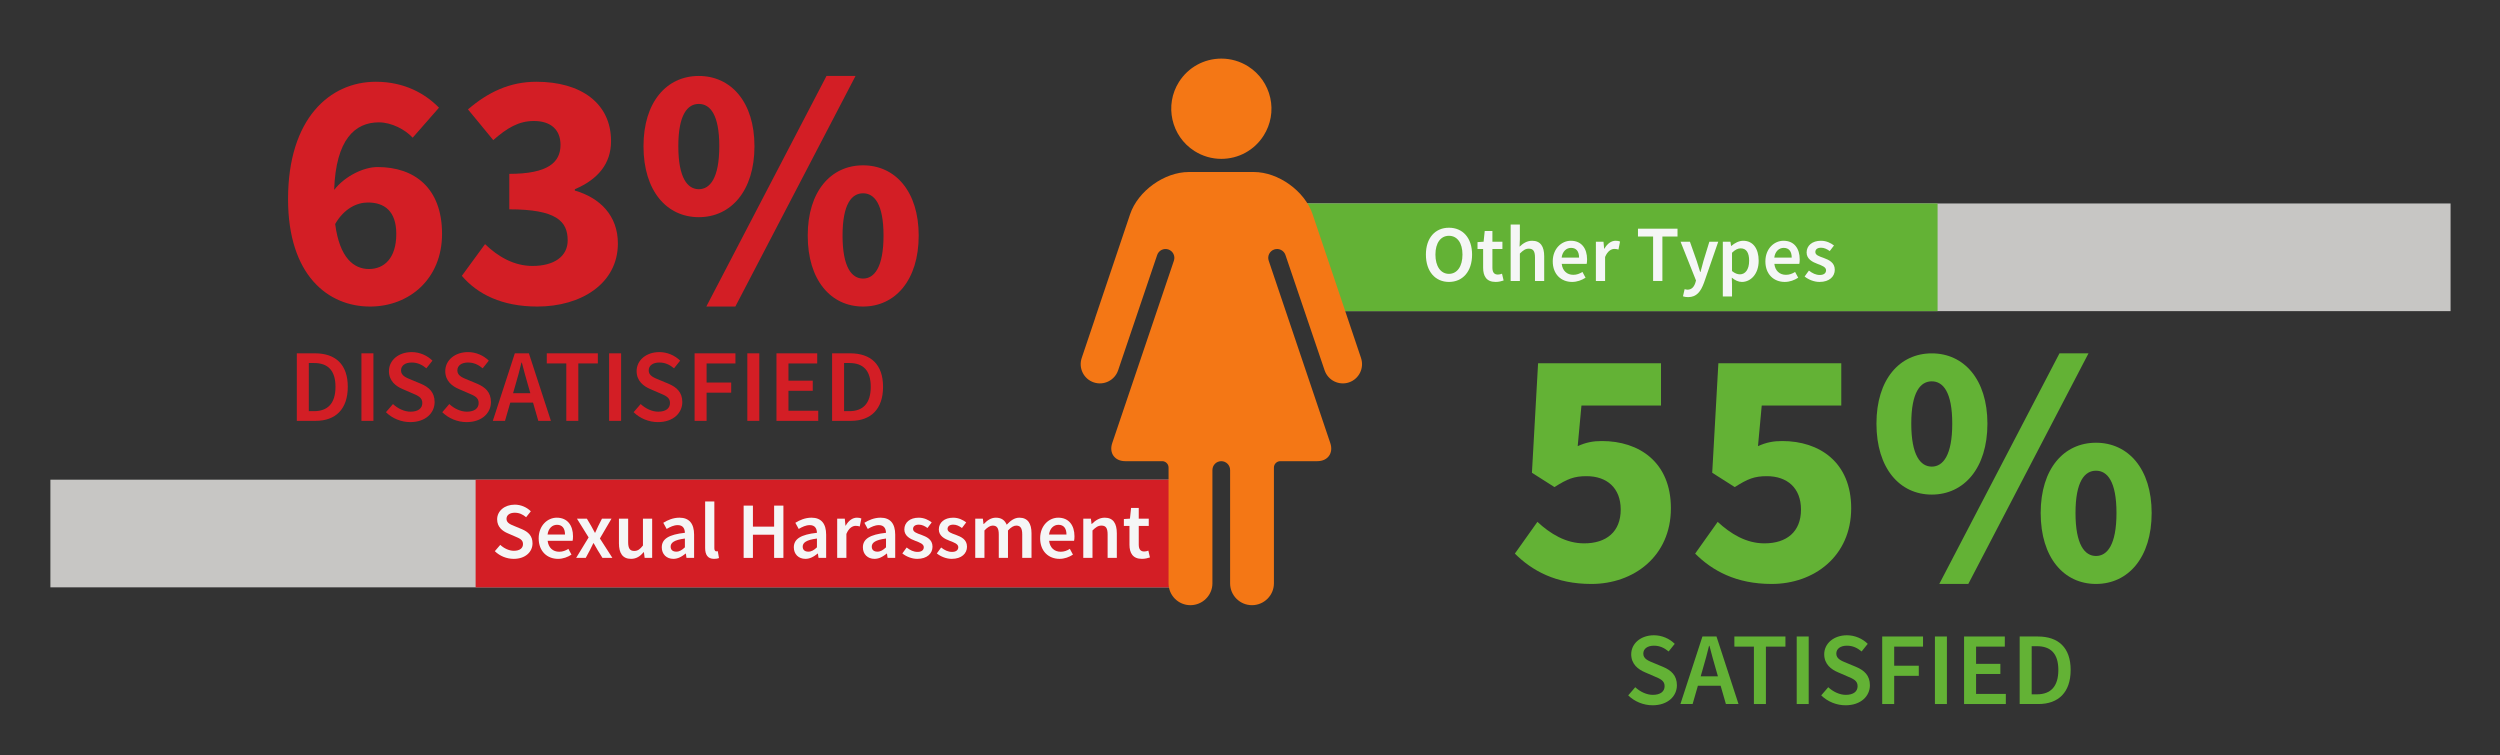 <?xml version="1.0" encoding="UTF-8" standalone="no"?>
<svg
   xmlns:dc="http://purl.org/dc/elements/1.1/"
   xmlns:cc="http://creativecommons.org/ns#"
   xmlns:rdf="http://www.w3.org/1999/02/22-rdf-syntax-ns#"
   xmlns:svg="http://www.w3.org/2000/svg"
   xmlns="http://www.w3.org/2000/svg"
   id="svg5646"
   version="1.1"
   viewBox="0 0 132.292 39.97"
   height="151.069"
   width="500">
  <rect x="0" y="0" width="132.292" height="39.97" fill="#333333" stroke="none"/>
  <defs
     id="defs5640">
    <clipPath
       clipPathUnits="userSpaceOnUse"
       id="clipPath4593">
      <path
         d="M 0,0 H 612 V 792 H 0 Z"
         id="path4591" />
    </clipPath>
    <clipPath
       clipPathUnits="userSpaceOnUse"
       id="clipPath4926">
      <path
         d="M 0,0 H 612 V 792 H 0 Z"
         id="path4924" />
    </clipPath>
    <clipPath
       clipPathUnits="userSpaceOnUse"
       id="clipPath5295">
      <path
         d="M 0,0 H 612 V 792 H 0 Z"
         id="path5293" />
    </clipPath>
    <clipPath
       clipPathUnits="userSpaceOnUse"
       id="clipPath5319">
      <path
         d="M 0,0 H 612 V 792 H 0 Z"
         id="path5317" />
    </clipPath>
    <clipPath
       clipPathUnits="userSpaceOnUse"
       id="clipPath5339">
      <path
         d="M 0,0 H 612 V 792 H 0 Z"
         id="path5337" />
    </clipPath>
  </defs>
  <g
     transform="translate(-40.195,-113.717)"
     id="layer1">
    <g
       id="g5607"
       transform="matrix(0.862,0,0,0.862,-229.792,-281.698)">
      <g
         id="g5277"
         transform="matrix(0.353,0,0,-0.353,349.141,461.824)">
        <path
           d="m 0,0 c -0.057,0 -0.113,-0.002 -0.17,-0.002 0.057,0 0.113,-0.002 0.17,-0.002 z"
           style="fill:#797b7c;fill-opacity:1;fill-rule:nonzero;stroke:none"
           id="path5279" />
      </g>
      <g
         id="g5281"
         transform="matrix(0.353,0,0,-0.353,349.082,461.824)">
        <path
           d="m 0,0 v -0.004 c 0.053,0 0.106,0.002 0.16,0.002 C 0.106,-0.002 0.053,0 0,0"
           style="fill:#ed1d24;fill-opacity:1;fill-rule:nonzero;stroke:none"
           id="path5283" />
      </g>
      <path
         d="m 463.647,471.209 h -70.298 v 6.609 H 463.647 Z"
         style="fill:#c7c6c4;fill-opacity:1;fill-rule:nonzero;stroke:none;stroke-width:0.353"
         id="path5285" />
      <path
         d="m 432.155,471.209 h -38.806 v 6.609 h 38.806 z"
         style="fill:#63b235;fill-opacity:1;fill-rule:nonzero;stroke:none;stroke-width:0.353"
         id="path5287" />
      <g
         id="g5289"
         transform="matrix(0.353,0,0,-0.353,261.451,571.876)">
        <g
           id="g5291"
           clip-path="url(#clipPath5295)">
          <g
             id="text5299"
             style="font-variant:normal;font-weight:bold;font-stretch:normal;font-size:59.378px;font-family:'Source Sans Pro';-inkscape-font-specification:SourceSansPro-Bold;writing-mode:lr-tb;fill:#63b235;fill-opacity:1;fill-rule:nonzero;stroke:none"
             transform="matrix(1,0,0,-0.999,408.703,219.722)"
             aria-label="55%">
            <path
               id="path7138"
               style=""
               d="m 14.666,0.713 c 7.363,0 13.835,-4.81 13.835,-13.182 0,-8.016 -5.522,-11.697 -11.994,-11.697 -1.544,0 -2.791,0.238 -4.216,0.891 l 0.653,-7.066 h 13.835 v -7.363 H 5.403 l -1.069,19.06 3.919,2.494 c 2.256,-1.425 3.385,-1.9 5.582,-1.9 3.503,0 5.938,2.019 5.938,5.819 0,3.86 -2.494,5.878 -6.353,5.878 -3.206,0 -5.878,-1.663 -8.135,-3.741 l -3.919,5.522 c 2.969,2.969 7.125,5.285 13.301,5.285 z" />
            <path
               id="path7140"
               style=""
               d="m 46.018,0.713 c 7.363,0 13.835,-4.81 13.835,-13.182 0,-8.016 -5.522,-11.697 -11.994,-11.697 -1.544,0 -2.791,0.238 -4.216,0.891 l 0.653,-7.066 h 13.835 v -7.363 H 36.755 l -1.069,19.06 3.919,2.494 c 2.256,-1.425 3.385,-1.9 5.582,-1.9 3.503,0 5.938,2.019 5.938,5.819 0,3.86 -2.494,5.878 -6.353,5.878 -3.206,0 -5.878,-1.663 -8.135,-3.741 l -3.919,5.522 c 2.969,2.969 7.125,5.285 13.301,5.285 z" />
            <path
               id="path7142"
               style=""
               d="m 73.866,-14.844 c 5.582,0 9.679,-4.572 9.679,-12.351 0,-7.719 -4.097,-12.232 -9.679,-12.232 -5.582,0 -9.619,4.513 -9.619,12.232 0,7.779 4.038,12.351 9.619,12.351 z m 0,-4.869 c -1.959,0 -3.563,-1.959 -3.563,-7.482 0,-5.522 1.603,-7.363 3.563,-7.363 1.959,0 3.563,1.841 3.563,7.363 0,5.522 -1.603,7.482 -3.563,7.482 z m 1.306,20.426 h 5.047 L 101.121,-39.427 h -5.047 z m 27.254,0 c 5.582,0 9.679,-4.572 9.679,-12.351 0,-7.719 -4.097,-12.232 -9.679,-12.232 -5.582,0 -9.619,4.513 -9.619,12.232 0,7.779 4.038,12.351 9.619,12.351 z m 0,-4.869 c -1.959,0 -3.563,-1.959 -3.563,-7.482 0,-5.522 1.603,-7.363 3.563,-7.363 1.959,0 3.563,1.841 3.563,7.363 0,5.522 -1.603,7.482 -3.563,7.482 z" />
          </g>
          <g
             id="text5303"
             style="font-variant:normal;font-weight:600;font-stretch:normal;font-size:17.977px;font-family:'Source Sans Pro Semibold';-inkscape-font-specification:SourceSansPro-Semibold;writing-mode:lr-tb;fill:#63b235;fill-opacity:1;fill-rule:nonzero;stroke:none"
             transform="matrix(1,0,0,-0.999,429.097,198.127)"
             aria-label="SATISFIED">
            <path
               id="path7145"
               style=""
               d="m 4.926,0.216 c 2.643,0 4.225,-1.582 4.225,-3.488 0,-1.708 -0.989,-2.589 -2.373,-3.182 l -1.6,-0.665 c -0.971,-0.395 -1.87,-0.737 -1.87,-1.654 0,-0.863 0.737,-1.384 1.852,-1.384 1.007,0 1.798,0.378 2.553,1.007 l 1.061,-1.33 c -0.917,-0.917 -2.247,-1.492 -3.613,-1.492 -2.301,0 -3.955,1.438 -3.955,3.308 0,1.726 1.222,2.643 2.373,3.128 l 1.618,0.701 c 1.061,0.449 1.816,0.755 1.816,1.726 0,0.917 -0.719,1.51 -2.049,1.51 -1.079,0 -2.211,-0.539 -3.056,-1.33 l -1.222,1.42 C 1.798,-0.413 3.344,0.216 4.926,0.216 Z" />
            <path
               id="path7147"
               style=""
               d="m 13.698,-6.256 c 0.378,-1.24 0.719,-2.571 1.043,-3.883 h 0.072 c 0.342,1.294 0.683,2.643 1.061,3.883 l 0.413,1.438 H 13.285 Z M 9.762,0 h 2.121 l 0.917,-3.182 h 3.955 L 17.671,0 h 2.193 l -3.829,-11.757 h -2.445 z" />
            <path
               id="path7149"
               style=""
               d="m 22.543,0 h 2.085 v -9.995 h 3.398 v -1.762 h -8.881 v 1.762 h 3.398 z" />
            <path
               id="path7151"
               style=""
               d="m 29.986,0 h 2.085 v -11.757 h -2.085 z" />
            <path
               id="path7153"
               style=""
               d="m 38.489,0.216 c 2.643,0 4.225,-1.582 4.225,-3.488 0,-1.708 -0.989,-2.589 -2.373,-3.182 l -1.6,-0.665 c -0.971,-0.395 -1.87,-0.737 -1.87,-1.654 0,-0.863 0.737,-1.384 1.852,-1.384 1.007,0 1.798,0.378 2.553,1.007 l 1.061,-1.33 c -0.917,-0.917 -2.247,-1.492 -3.613,-1.492 -2.301,0 -3.955,1.438 -3.955,3.308 0,1.726 1.222,2.643 2.373,3.128 l 1.618,0.701 c 1.061,0.449 1.816,0.755 1.816,1.726 0,0.917 -0.719,1.51 -2.049,1.51 -1.079,0 -2.211,-0.539 -3.056,-1.33 l -1.222,1.42 c 1.115,1.097 2.661,1.726 4.243,1.726 z" />
            <path
               id="path7155"
               style=""
               d="m 44.853,0 h 2.085 v -4.908 h 4.279 v -1.762 h -4.279 v -3.326 h 5.016 v -1.762 h -7.101 z" />
            <path
               id="path7157"
               style=""
               d="m 54.021,0 h 2.085 v -11.757 h -2.085 z" />
            <path
               id="path7159"
               style=""
               d="m 59.09,0 h 7.263 v -1.762 h -5.177 v -3.47 h 4.225 v -1.762 h -4.225 v -3.002 h 4.998 V -11.757 H 59.09 Z" />
            <path
               id="path7161"
               style=""
               d="m 68.762,0 h 3.254 c 3.488,0 5.609,-2.031 5.609,-5.932 0,-3.883 -2.121,-5.825 -5.717,-5.825 h -3.146 z m 2.085,-1.69 V -10.067 h 0.917 c 2.373,0 3.721,1.258 3.721,4.135 0,2.894 -1.348,4.243 -3.721,4.243 z" />
          </g>
          <g
             id="text5307"
             style="font-variant:normal;font-weight:600;font-stretch:normal;font-size:13.918px;font-family:'Source Sans Pro Semibold';-inkscape-font-specification:SourceSansPro-Semibold;writing-mode:lr-tb;fill:#f5f6f6;fill-opacity:1;fill-rule:nonzero;stroke:none"
             transform="matrix(1,0,0,-0.999,393.915,271.699)"
             aria-label="Other Types">
            <path
               id="path7164"
               style=""
               d="m 4.69,0.167 c 2.38,0 4.022,-1.809 4.022,-4.76 0,-2.937 -1.642,-4.676 -4.022,-4.676 -2.366,0 -4.008,1.74 -4.008,4.676 0,2.951 1.642,4.76 4.008,4.76 z m 0,-1.406 c -1.434,0 -2.352,-1.308 -2.352,-3.354 0,-2.032 0.919,-3.271 2.352,-3.271 1.434,0 2.352,1.239 2.352,3.271 0,2.046 -0.919,3.354 -2.352,3.354 z" />
            <path
               id="path7166"
               style=""
               d="m 12.804,0.167 c 0.543,0 1.016,-0.125 1.392,-0.251 L 13.918,-1.267 c -0.195,0.084 -0.473,0.153 -0.71,0.153 -0.654,0 -0.96,-0.39 -0.96,-1.197 v -3.257 h 1.74 v -1.267 h -1.74 v -1.865 h -1.336 l -0.195,1.865 -1.058,0.07 v 1.197 h 0.974 v 3.257 c 0,1.475 0.585,2.477 2.171,2.477 z" />
            <path
               id="path7168"
               style=""
               d="m 15.421,0 h 1.601 v -4.774 c 0.571,-0.557 0.96,-0.849 1.559,-0.849 0.752,0 1.072,0.418 1.072,1.545 V 0 h 1.601 v -4.287 c 0,-1.726 -0.64,-2.714 -2.102,-2.714 -0.932,0 -1.614,0.487 -2.185,1.03 l 0.056,-1.322 V -9.826 H 15.421 Z" />
            <path
               id="path7170"
               style=""
               d="m 26.109,0.167 c 0.863,0 1.684,-0.306 2.338,-0.738 L 27.905,-1.573 c -0.501,0.32 -1.002,0.501 -1.587,0.501 -1.099,0 -1.879,-0.696 -2.018,-1.907 h 4.342 c 0.042,-0.167 0.07,-0.473 0.07,-0.779 0,-1.907 -0.974,-3.243 -2.825,-3.243 -1.601,0 -3.145,1.364 -3.145,3.591 0,2.255 1.475,3.577 3.368,3.577 z m -1.823,-4.231 c 0.139,-1.099 0.835,-1.698 1.642,-1.698 0.932,0 1.392,0.64 1.392,1.698 z" />
            <path
               id="path7172"
               style=""
               d="m 30.243,0 h 1.601 v -4.175 c 0.418,-1.03 1.072,-1.406 1.614,-1.406 0.292,0 0.473,0.042 0.71,0.111 l 0.278,-1.392 c -0.209,-0.097 -0.431,-0.139 -0.779,-0.139 -0.724,0 -1.447,0.487 -1.935,1.378 h -0.056 l -0.111,-1.211 h -1.322 z" />
            <path
               id="path7174"
               style=""
               d="m 40.194,0 h 1.614 v -7.738 h 2.63 v -1.364 h -6.875 v 1.364 h 2.63 z" />
            <path
               id="path7176"
               style=""
               d="m 46.276,2.811 c 1.489,0 2.199,-0.96 2.77,-2.505 l 2.477,-7.14 h -1.545 l -1.03,3.354 c -0.167,0.612 -0.348,1.294 -0.515,1.921 h -0.056 c -0.209,-0.64 -0.404,-1.322 -0.598,-1.921 l -1.183,-3.354 h -1.628 l 2.686,6.75 -0.125,0.431 c -0.223,0.682 -0.64,1.169 -1.364,1.169 -0.167,0 -0.362,-0.056 -0.487,-0.097 l -0.292,1.253 c 0.251,0.084 0.515,0.139 0.891,0.139 z" />
            <path
               id="path7178"
               style=""
               d="m 52.316,2.7 h 1.601 V 0.557 l -0.042,-1.141 c 0.557,0.473 1.155,0.752 1.754,0.752 1.517,0 2.923,-1.35 2.923,-3.688 0,-2.115 -0.988,-3.479 -2.686,-3.479 -0.752,0 -1.489,0.404 -2.06,0.891 h -0.056 l -0.111,-0.724 h -1.322 z m 2.978,-3.855 c -0.404,0 -0.877,-0.153 -1.378,-0.571 v -3.187 c 0.529,-0.515 1.002,-0.765 1.503,-0.765 1.03,0 1.475,0.807 1.475,2.171 0,1.545 -0.696,2.352 -1.601,2.352 z" />
            <path
               id="path7180"
               style=""
               d="m 63.088,0.167 c 0.863,0 1.684,-0.306 2.338,-0.738 L 64.884,-1.573 c -0.501,0.32 -1.002,0.501 -1.587,0.501 -1.099,0 -1.879,-0.696 -2.018,-1.907 h 4.342 c 0.042,-0.167 0.07,-0.473 0.07,-0.779 0,-1.907 -0.974,-3.243 -2.825,-3.243 -1.601,0 -3.145,1.364 -3.145,3.591 0,2.255 1.475,3.577 3.368,3.577 z m -1.823,-4.231 c 0.139,-1.099 0.835,-1.698 1.642,-1.698 0.932,0 1.392,0.64 1.392,1.698 z" />
            <path
               id="path7182"
               style=""
               d="m 69.129,0.167 c 1.726,0 2.658,-0.946 2.658,-2.115 0,-1.28 -1.03,-1.726 -1.962,-2.074 -0.738,-0.264 -1.42,-0.473 -1.42,-1.016 0,-0.431 0.32,-0.752 1.002,-0.752 0.543,0 1.03,0.237 1.503,0.585 l 0.738,-0.974 c -0.557,-0.431 -1.322,-0.821 -2.269,-0.821 -1.531,0 -2.491,0.849 -2.491,2.046 0,1.141 1.016,1.656 1.921,1.99 0.724,0.278 1.461,0.529 1.461,1.099 0,0.473 -0.348,0.821 -1.086,0.821 -0.696,0 -1.28,-0.292 -1.893,-0.765 l -0.752,1.03 c 0.668,0.543 1.656,0.946 2.589,0.946 z" />
          </g>
        </g>
      </g>
      <path
         d="m 316.304,494.774 h 70.299 v -6.609 h -70.299 z"
         style="fill:#c7c6c4;fill-opacity:1;fill-rule:nonzero;stroke:none;stroke-width:0.353"
         id="path5309" />
      <path
         d="m 342.408,494.774 h 44.195 v -6.609 h -44.195 z"
         style="fill:#d31e25;fill-opacity:1;fill-rule:nonzero;stroke:none;stroke-width:0.353"
         id="path5311" />
      <g
         id="g5313"
         transform="matrix(0.353,0,0,-0.353,261.451,571.876)">
        <g
           id="g5315"
           clip-path="url(#clipPath5319)">
          <g
             id="text5323"
             style="font-variant:normal;font-weight:bold;font-stretch:normal;font-size:59.378px;font-family:'Source Sans Pro';-inkscape-font-specification:SourceSansPro-Bold;writing-mode:lr-tb;fill:#d31e25;fill-opacity:1;fill-rule:nonzero;stroke:none"
             transform="matrix(1,0,0,-0.999,194.286,267.964)"
             aria-label="63%">
            <path
               id="path7185"
               style=""
               d="m 16.685,0.713 c 6.828,0 12.529,-4.81 12.529,-12.647 0,-7.957 -4.75,-11.638 -11.222,-11.638 -2.316,0 -5.582,1.484 -7.541,3.978 0.297,-8.788 3.622,-11.757 7.779,-11.757 2.197,0 4.572,1.247 5.878,2.672 l 4.572,-5.225 c -2.375,-2.434 -5.997,-4.513 -10.985,-4.513 -7.957,0 -15.26,6.353 -15.26,20.426 0,13.241 6.947,18.704 14.251,18.704 z M 16.507,-5.819 c -2.613,0 -5.106,-1.9 -5.878,-7.838 1.544,-2.672 3.741,-3.741 5.7,-3.741 2.85,0 4.928,1.484 4.928,5.463 0,4.275 -2.138,6.116 -4.75,6.116 z" />
            <path
               id="path7187"
               style=""
               d="m 45.78,0.713 c 7.6,0 14.013,-3.978 14.013,-10.985 0,-4.869 -3.147,-7.957 -7.482,-9.204 v -0.238 c 4.038,-1.722 6.294,-4.453 6.294,-8.372 0,-6.591 -5.225,-10.332 -13.004,-10.332 -4.631,0 -8.432,1.841 -11.876,4.81 l 4.394,5.344 c 2.375,-2.078 4.394,-3.325 7.066,-3.325 2.969,0 4.631,1.544 4.631,4.156 0,3.028 -2.138,5.047 -8.907,5.047 v 6.175 c 8.194,0 10.154,2.078 10.154,5.403 0,2.85 -2.434,4.453 -6.116,4.453 -3.206,0 -5.997,-1.603 -8.254,-3.8 l -4.038,5.522 c 2.731,3.206 7.007,5.344 13.123,5.344 z" />
            <path
               id="path7189"
               style=""
               d="m 73.866,-14.844 c 5.582,0 9.679,-4.572 9.679,-12.351 0,-7.719 -4.097,-12.232 -9.679,-12.232 -5.582,0 -9.619,4.513 -9.619,12.232 0,7.779 4.038,12.351 9.619,12.351 z m 0,-4.869 c -1.959,0 -3.563,-1.959 -3.563,-7.482 0,-5.522 1.603,-7.363 3.563,-7.363 1.959,0 3.563,1.841 3.563,7.363 0,5.522 -1.603,7.482 -3.563,7.482 z m 1.306,20.426 h 5.047 L 101.121,-39.427 h -5.047 z m 27.254,0 c 5.582,0 9.679,-4.572 9.679,-12.351 0,-7.719 -4.097,-12.232 -9.679,-12.232 -5.582,0 -9.619,4.513 -9.619,12.232 0,7.779 4.038,12.351 9.619,12.351 z m 0,-4.869 c -1.959,0 -3.563,-1.959 -3.563,-7.482 0,-5.522 1.603,-7.363 3.563,-7.363 1.959,0 3.563,1.841 3.563,7.363 0,5.522 -1.603,7.482 -3.563,7.482 z" />
          </g>
          <g
             id="text5327"
             style="font-variant:normal;font-weight:600;font-stretch:normal;font-size:17.977px;font-family:'Source Sans Pro Semibold';-inkscape-font-specification:SourceSansPro-Semibold;writing-mode:lr-tb;fill:#d31e25;fill-opacity:1;fill-rule:nonzero;stroke:none"
             transform="matrix(1,0,0,-0.999,196.753,247.372)"
             aria-label="DISSATISFIED">
            <path
               id="path7192"
               style=""
               d="m 1.492,0 h 3.254 c 3.488,0 5.609,-2.031 5.609,-5.932 0,-3.883 -2.121,-5.825 -5.717,-5.825 H 1.492 Z m 2.085,-1.69 V -10.067 h 0.917 c 2.373,0 3.721,1.258 3.721,4.135 0,2.894 -1.348,4.243 -3.721,4.243 z" />
            <path
               id="path7194"
               style=""
               d="m 12.728,0 h 2.085 v -11.757 h -2.085 z" />
            <path
               id="path7196"
               style=""
               d="m 21.231,0.216 c 2.643,0 4.225,-1.582 4.225,-3.488 0,-1.708 -0.989,-2.589 -2.373,-3.182 l -1.6,-0.665 c -0.971,-0.395 -1.87,-0.737 -1.87,-1.654 0,-0.863 0.737,-1.384 1.852,-1.384 1.007,0 1.798,0.378 2.553,1.007 l 1.061,-1.33 c -0.917,-0.917 -2.247,-1.492 -3.613,-1.492 -2.301,0 -3.955,1.438 -3.955,3.308 0,1.726 1.222,2.643 2.373,3.128 l 1.618,0.701 c 1.061,0.449 1.816,0.755 1.816,1.726 0,0.917 -0.719,1.51 -2.049,1.51 -1.079,0 -2.211,-0.539 -3.056,-1.33 l -1.222,1.42 c 1.115,1.097 2.661,1.726 4.243,1.726 z" />
            <path
               id="path7198"
               style=""
               d="m 31.028,0.216 c 2.643,0 4.225,-1.582 4.225,-3.488 0,-1.708 -0.989,-2.589 -2.373,-3.182 l -1.6,-0.665 c -0.971,-0.395 -1.87,-0.737 -1.87,-1.654 0,-0.863 0.737,-1.384 1.852,-1.384 1.007,0 1.798,0.378 2.553,1.007 l 1.061,-1.33 c -0.917,-0.917 -2.247,-1.492 -3.613,-1.492 -2.301,0 -3.955,1.438 -3.955,3.308 0,1.726 1.222,2.643 2.373,3.128 l 1.618,0.701 c 1.061,0.449 1.816,0.755 1.816,1.726 0,0.917 -0.719,1.51 -2.049,1.51 -1.079,0 -2.211,-0.539 -3.056,-1.33 l -1.222,1.42 c 1.115,1.097 2.661,1.726 4.243,1.726 z" />
            <path
               id="path7200"
               style=""
               d="m 39.513,-6.256 c 0.378,-1.24 0.719,-2.571 1.043,-3.883 h 0.072 c 0.342,1.294 0.683,2.643 1.061,3.883 l 0.413,1.438 H 39.1 Z M 35.576,0 h 2.121 l 0.917,-3.182 h 3.955 L 43.486,0 h 2.193 l -3.829,-11.757 h -2.445 z" />
            <path
               id="path7202"
               style=""
               d="m 48.358,0 h 2.085 v -9.995 h 3.398 v -1.762 h -8.881 v 1.762 h 3.398 z" />
            <path
               id="path7204"
               style=""
               d="M 55.801,0 H 57.886 V -11.757 H 55.801 Z" />
            <path
               id="path7206"
               style=""
               d="m 64.304,0.216 c 2.643,0 4.225,-1.582 4.225,-3.488 0,-1.708 -0.989,-2.589 -2.373,-3.182 l -1.6,-0.665 c -0.971,-0.395 -1.87,-0.737 -1.87,-1.654 0,-0.863 0.737,-1.384 1.852,-1.384 1.007,0 1.798,0.378 2.553,1.007 l 1.061,-1.33 c -0.917,-0.917 -2.247,-1.492 -3.613,-1.492 -2.301,0 -3.955,1.438 -3.955,3.308 0,1.726 1.222,2.643 2.373,3.128 l 1.618,0.701 c 1.061,0.449 1.816,0.755 1.816,1.726 0,0.917 -0.719,1.51 -2.049,1.51 -1.079,0 -2.211,-0.539 -3.056,-1.33 l -1.222,1.42 c 1.115,1.097 2.661,1.726 4.243,1.726 z" />
            <path
               id="path7208"
               style=""
               d="m 70.668,0 h 2.085 v -4.908 h 4.279 v -1.762 h -4.279 v -3.326 h 5.016 V -11.757 H 70.668 Z" />
            <path
               id="path7210"
               style=""
               d="m 79.836,0 h 2.085 v -11.757 h -2.085 z" />
            <path
               id="path7212"
               style=""
               d="m 84.905,0 h 7.263 V -1.762 H 86.991 v -3.47 h 4.225 V -6.993 H 86.991 v -3.002 h 4.998 v -1.762 h -7.083 z" />
            <path
               id="path7214"
               style=""
               d="m 94.577,0 h 3.254 c 3.488,0 5.609,-2.031 5.609,-5.932 0,-3.883 -2.121,-5.825 -5.717,-5.825 H 94.577 Z M 96.662,-1.69 V -10.067 h 0.917 c 2.373,0 3.721,1.258 3.721,4.135 0,2.894 -1.348,4.243 -3.721,4.243 z" />
          </g>
          <g
             id="text5331"
             style="font-variant:normal;font-weight:600;font-stretch:normal;font-size:13.918px;font-family:'Source Sans Pro Semibold';-inkscape-font-specification:SourceSansPro-Semibold;writing-mode:lr-tb;fill:#f5f6f6;fill-opacity:1;fill-rule:nonzero;stroke:none"
             transform="matrix(1,0,0,-0.999,232.149,223.54)"
             aria-label="Sexual Harassment">
            <path
               id="path7217"
               style=""
               d="m 3.813,0.167 c 2.046,0 3.271,-1.225 3.271,-2.7 0,-1.322 -0.765,-2.004 -1.837,-2.463 L 4.008,-5.511 C 3.257,-5.818 2.561,-6.082 2.561,-6.792 c 0,-0.668 0.571,-1.072 1.434,-1.072 0.779,0 1.392,0.292 1.976,0.779 L 6.792,-8.114 C 6.082,-8.824 5.052,-9.269 3.994,-9.269 c -1.781,0 -3.062,1.113 -3.062,2.561 0,1.336 0.946,2.046 1.837,2.422 l 1.253,0.543 c 0.821,0.348 1.406,0.585 1.406,1.336 0,0.71 -0.557,1.169 -1.587,1.169 -0.835,0 -1.712,-0.418 -2.366,-1.03 L 0.529,-1.169 C 1.392,-0.32 2.589,0.167 3.813,0.167 Z" />
            <path
               id="path7219"
               style=""
               d="m 11.524,0.167 c 0.863,0 1.684,-0.306 2.338,-0.738 L 13.319,-1.573 c -0.501,0.32 -1.002,0.501 -1.587,0.501 -1.099,0 -1.879,-0.696 -2.018,-1.907 h 4.342 c 0.042,-0.167 0.07,-0.473 0.07,-0.779 0,-1.907 -0.974,-3.243 -2.825,-3.243 -1.601,0 -3.145,1.364 -3.145,3.591 0,2.255 1.475,3.577 3.368,3.577 z M 9.701,-4.064 c 0.139,-1.099 0.835,-1.698 1.642,-1.698 0.932,0 1.392,0.64 1.392,1.698 z" />
            <path
               id="path7221"
               style=""
               d="m 14.669,0 h 1.67 l 0.724,-1.35 c 0.195,-0.418 0.404,-0.821 0.598,-1.211 h 0.056 c 0.237,0.39 0.473,0.807 0.696,1.211 L 19.248,0 h 1.726 l -2.171,-3.382 2.018,-3.452 h -1.656 l -0.654,1.294 c -0.167,0.376 -0.362,0.779 -0.529,1.155 h -0.056 c -0.209,-0.376 -0.431,-0.779 -0.626,-1.155 l -0.765,-1.294 h -1.726 l 2.032,3.271 z" />
            <path
               id="path7223"
               style=""
               d="m 24.217,0.167 c 0.932,0 1.601,-0.459 2.199,-1.169 h 0.042 L 26.583,0 h 1.308 v -6.834 h -1.601 v 4.676 c -0.515,0.668 -0.919,0.946 -1.517,0.946 -0.738,0 -1.058,-0.418 -1.058,-1.545 v -4.078 h -1.601 v 4.287 c 0,1.726 0.64,2.714 2.102,2.714 z" />
            <path
               id="path7225"
               style=""
               d="m 31.579,0.167 c 0.807,0 1.503,-0.404 2.115,-0.919 h 0.056 L 33.862,0 h 1.322 v -4.05 c 0,-1.907 -0.849,-2.951 -2.547,-2.951 -1.086,0 -2.06,0.418 -2.811,0.891 l 0.585,1.072 c 0.612,-0.362 1.253,-0.668 1.921,-0.668 0.932,0 1.225,0.612 1.253,1.336 -2.811,0.306 -4.022,1.072 -4.022,2.533 0,1.197 0.821,2.004 2.018,2.004 z m 0.515,-1.253 c -0.571,0 -0.988,-0.264 -0.988,-0.877 0,-0.682 0.612,-1.169 2.477,-1.406 v 1.531 c -0.515,0.473 -0.932,0.752 -1.489,0.752 z" />
            <path
               id="path7227"
               style=""
               d="m 38.663,0.167 c 0.376,0 0.654,-0.056 0.849,-0.139 l -0.209,-1.197 c -0.125,0.028 -0.181,0.028 -0.251,0.028 -0.167,0 -0.348,-0.139 -0.348,-0.529 v -8.156 h -1.601 v 8.072 c 0,1.183 0.418,1.921 1.559,1.921 z" />
            <path
               id="path7229"
               style=""
               d="m 43.799,0 h 1.614 v -4.036 h 3.688 V 0 h 1.614 v -9.102 h -1.614 v 3.66 H 45.413 v -3.66 h -1.614 z" />
            <path
               id="path7231"
               style=""
               d="m 54.543,0.167 c 0.807,0 1.503,-0.404 2.115,-0.919 h 0.056 L 56.826,0 h 1.322 v -4.05 c 0,-1.907 -0.849,-2.951 -2.547,-2.951 -1.086,0 -2.06,0.418 -2.811,0.891 l 0.585,1.072 c 0.612,-0.362 1.253,-0.668 1.921,-0.668 0.932,0 1.225,0.612 1.253,1.336 -2.811,0.306 -4.022,1.072 -4.022,2.533 0,1.197 0.821,2.004 2.018,2.004 z m 0.515,-1.253 c -0.571,0 -0.988,-0.264 -0.988,-0.877 0,-0.682 0.612,-1.169 2.477,-1.406 v 1.531 c -0.515,0.473 -0.932,0.752 -1.489,0.752 z" />
            <path
               id="path7233"
               style=""
               d="m 60.068,0 h 1.601 v -4.175 c 0.418,-1.03 1.072,-1.406 1.614,-1.406 0.292,0 0.473,0.042 0.71,0.111 l 0.278,-1.392 c -0.209,-0.097 -0.431,-0.139 -0.779,-0.139 -0.724,0 -1.447,0.487 -1.935,1.378 h -0.056 l -0.111,-1.211 h -1.322 z" />
            <path
               id="path7235"
               style=""
               d="m 66.554,0.167 c 0.807,0 1.503,-0.404 2.115,-0.919 h 0.056 L 68.836,0 h 1.322 v -4.05 c 0,-1.907 -0.849,-2.951 -2.547,-2.951 -1.086,0 -2.06,0.418 -2.811,0.891 l 0.585,1.072 c 0.612,-0.362 1.253,-0.668 1.921,-0.668 0.932,0 1.225,0.612 1.253,1.336 -2.811,0.306 -4.022,1.072 -4.022,2.533 0,1.197 0.821,2.004 2.018,2.004 z m 0.515,-1.253 c -0.571,0 -0.988,-0.264 -0.988,-0.877 0,-0.682 0.612,-1.169 2.477,-1.406 v 1.531 c -0.515,0.473 -0.932,0.752 -1.489,0.752 z" />
            <path
               id="path7237"
               style=""
               d="m 73.986,0.167 c 1.726,0 2.658,-0.946 2.658,-2.115 0,-1.28 -1.03,-1.726 -1.962,-2.074 -0.738,-0.264 -1.42,-0.473 -1.42,-1.016 0,-0.431 0.32,-0.752 1.002,-0.752 0.543,0 1.03,0.237 1.503,0.585 l 0.738,-0.974 c -0.557,-0.431 -1.322,-0.821 -2.269,-0.821 -1.531,0 -2.491,0.849 -2.491,2.046 0,1.141 1.016,1.656 1.921,1.99 0.724,0.278 1.461,0.529 1.461,1.099 0,0.473 -0.348,0.821 -1.086,0.821 -0.696,0 -1.28,-0.292 -1.893,-0.765 l -0.752,1.03 c 0.668,0.543 1.656,0.946 2.589,0.946 z" />
            <path
               id="path7239"
               style=""
               d="m 79.984,0.167 c 1.726,0 2.658,-0.946 2.658,-2.115 0,-1.28 -1.03,-1.726 -1.962,-2.074 -0.738,-0.264 -1.42,-0.473 -1.42,-1.016 0,-0.431 0.32,-0.752 1.002,-0.752 0.543,0 1.03,0.237 1.503,0.585 l 0.738,-0.974 c -0.557,-0.431 -1.322,-0.821 -2.269,-0.821 -1.531,0 -2.491,0.849 -2.491,2.046 0,1.141 1.016,1.656 1.921,1.99 0.724,0.278 1.461,0.529 1.461,1.099 0,0.473 -0.348,0.821 -1.086,0.821 -0.696,0 -1.28,-0.292 -1.893,-0.765 l -0.752,1.03 c 0.668,0.543 1.656,0.946 2.589,0.946 z" />
            <path
               id="path7241"
               style=""
               d="m 84.076,0 h 1.601 v -4.774 c 0.529,-0.571 1.016,-0.849 1.434,-0.849 0.724,0 1.058,0.418 1.058,1.545 V 0 h 1.601 v -4.774 c 0.529,-0.571 1.002,-0.849 1.434,-0.849 0.71,0 1.044,0.418 1.044,1.545 V 0 h 1.614 v -4.287 c 0,-1.726 -0.668,-2.714 -2.115,-2.714 -0.863,0 -1.545,0.529 -2.199,1.225 -0.32,-0.765 -0.891,-1.225 -1.893,-1.225 -0.849,0 -1.517,0.487 -2.088,1.099 h -0.056 l -0.111,-0.932 h -1.322 z" />
            <path
               id="path7243"
               style=""
               d="m 98.731,0.167 c 0.863,0 1.684,-0.306 2.338,-0.738 l -0.543,-1.002 c -0.501,0.32 -1.002,0.501 -1.587,0.501 -1.099,0 -1.879,-0.696 -2.018,-1.907 h 4.342 c 0.042,-0.167 0.07,-0.473 0.07,-0.779 0,-1.907 -0.974,-3.243 -2.825,-3.243 -1.601,0 -3.145,1.364 -3.145,3.591 0,2.255 1.475,3.577 3.368,3.577 z m -1.823,-4.231 c 0.139,-1.099 0.835,-1.698 1.642,-1.698 0.932,0 1.392,0.64 1.392,1.698 z" />
            <path
               id="path7245"
               style=""
               d="m 102.865,0 h 1.601 v -4.774 c 0.571,-0.557 0.96,-0.849 1.559,-0.849 0.752,0 1.072,0.418 1.072,1.545 V 0 h 1.601 v -4.287 c 0,-1.726 -0.64,-2.714 -2.102,-2.714 -0.932,0 -1.628,0.487 -2.241,1.086 h -0.056 l -0.111,-0.919 h -1.322 z" />
            <path
               id="path7247"
               style=""
               d="m 113.067,0.167 c 0.543,0 1.016,-0.125 1.392,-0.251 l -0.278,-1.183 c -0.195,0.084 -0.473,0.153 -0.71,0.153 -0.654,0 -0.96,-0.39 -0.96,-1.197 v -3.257 h 1.74 v -1.267 h -1.74 v -1.865 h -1.336 l -0.195,1.865 -1.058,0.07 v 1.197 h 0.974 v 3.257 c 0,1.475 0.585,2.477 2.171,2.477 z" />
          </g>
        </g>
      </g>
      <g
         id="g5333"
         transform="matrix(0.353,0,0,-0.353,261.451,571.876)">
        <g
           id="g5335"
           clip-path="url(#clipPath5339)">
          <g
             id="g5341"
             transform="translate(359.011,292.934)">
            <path
               d="m 0,0 c -1.649,0 -3.264,0.472 -4.664,1.364 -4.056,2.578 -5.256,7.977 -2.681,12.032 1.61,2.529 4.362,4.04 7.366,4.04 1.648,0 3.27,-0.471 4.67,-1.363 C 6.653,14.823 8.012,12.884 8.52,10.611 9.026,8.34 8.611,6.005 7.364,4.042 5.763,1.51 3.001,0 0,0 m -22.175,-38.873 c 1.74,-0.587 3.646,0.351 4.238,2.106 l 6.787,20.045 c 0.271,0.805 1.144,1.237 1.947,0.966 0.805,-0.272 1.237,-1.144 0.966,-1.949 l -10.726,-31.723 c -0.586,-1.73 0.429,-3.145 2.255,-3.145 h 6.432 c 0.609,0 1.108,-0.498 1.108,-1.107 v -20.136 c 0,-2.099 1.701,-3.8 3.799,-3.8 2.099,0 3.829,1.701 3.829,3.8 v 19.705 c 0,0.849 0.687,1.538 1.537,1.538 0.848,0 1.538,-0.689 1.538,-1.538 v -19.707 c 0.001,-2.098 1.701,-3.798 3.799,-3.798 2.099,0 3.821,1.701 3.821,3.8 v 20.136 c 0,0.609 0.499,1.107 1.107,1.107 h 6.44 c 1.826,0 2.841,1.415 2.255,3.145 l -10.71,31.723 c -0.272,0.805 0.16,1.677 0.965,1.949 0.805,0.271 1.677,-0.161 1.948,-0.966 l 6.806,-20.045 c 0.592,-1.755 2.497,-2.693 4.238,-2.106 1.752,0.59 2.689,2.488 2.097,4.244 l -8.422,25 C 14.519,-5.59 9.918,-2.285 5.656,-2.285 H -5.632 c -4.263,0 -8.864,-3.305 -10.224,-7.344 l -6.053,-17.962 c -0.021,-0.064 -0.033,-0.126 -0.053,-0.189 l -2.31,-6.849 c -0.592,-1.756 0.345,-3.654 2.097,-4.244"
               style="fill:#f47715;fill-opacity:1;fill-rule:nonzero;stroke:none"
               id="path5343" />
          </g>
        </g>
      </g>
    </g>
  </g>
</svg>
